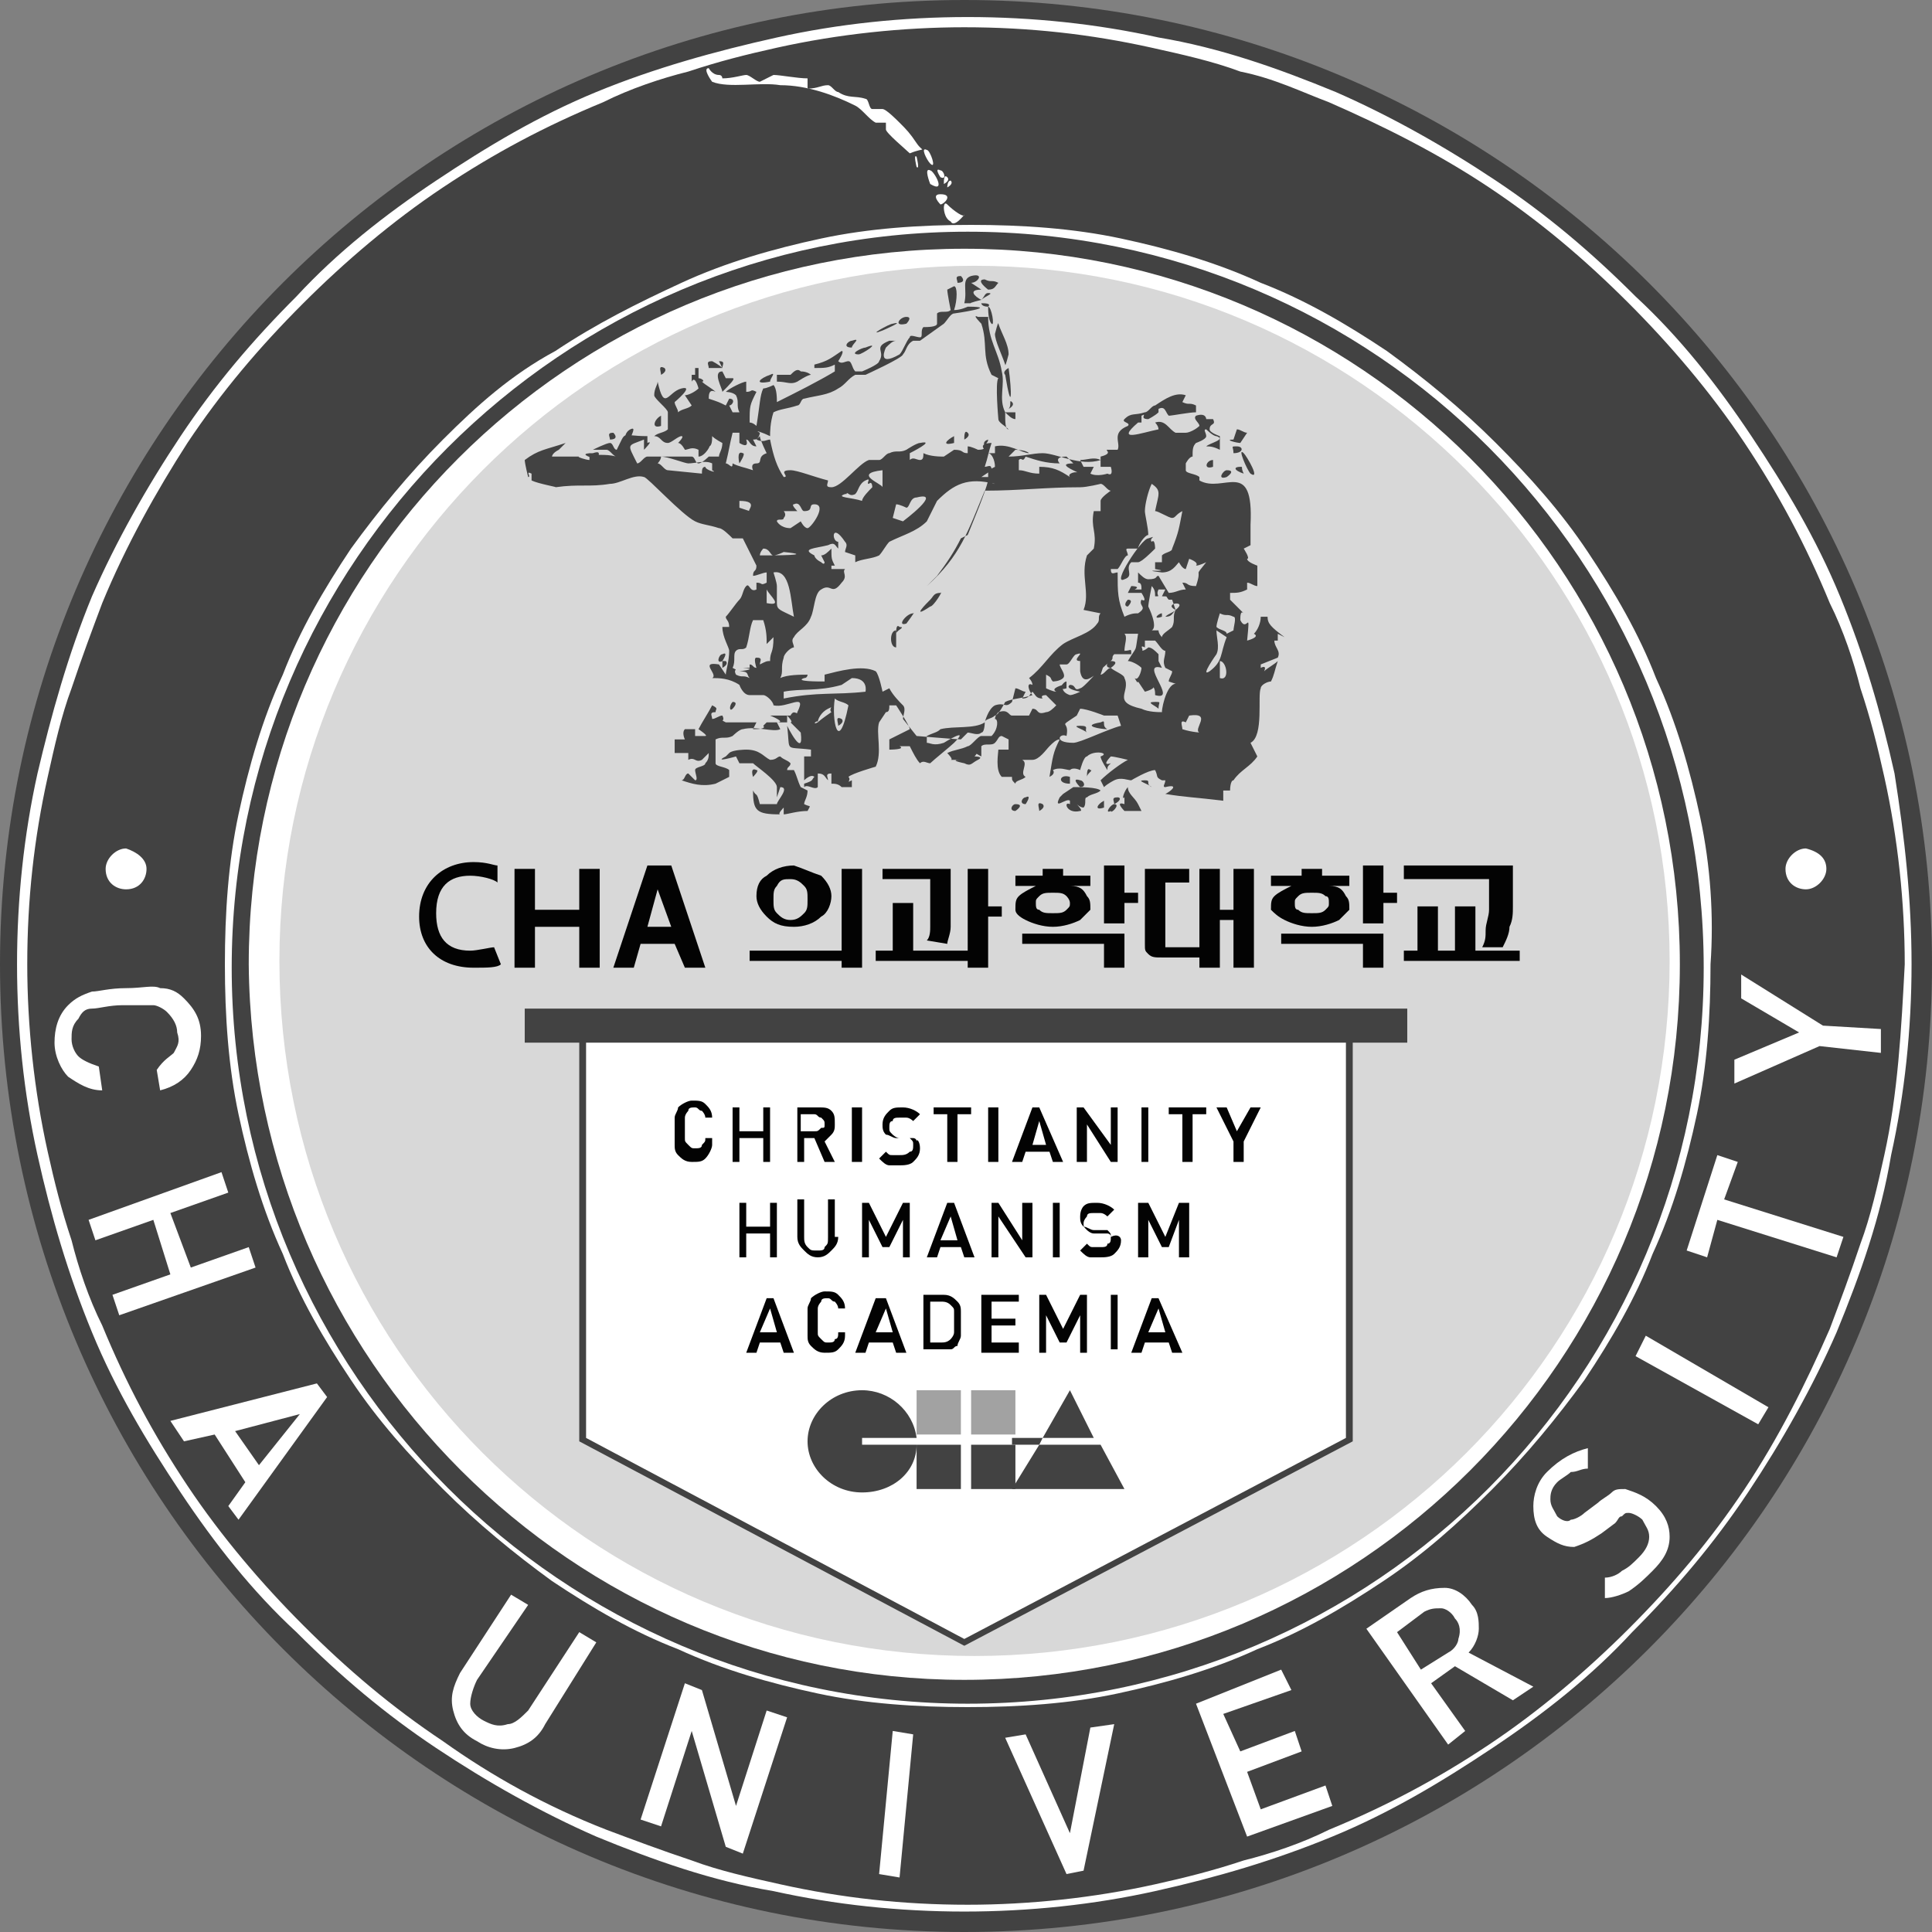 <?xml version="1.0" encoding="utf-8"?>
<!-- Generator: Adobe Illustrator 28.1.0, SVG Export Plug-In . SVG Version: 6.00 Build 0)  -->
<!DOCTYPE svg PUBLIC "-//W3C//DTD SVG 1.1//EN" "http://www.w3.org/Graphics/SVG/1.1/DTD/svg11.dtd">
<svg version="1.1" id="격리_모드" xmlns:x="http://ns.adobe.com/Extensibility/1.0/" xmlns:i="http://ns.adobe.com/AdobeIllustrator/10.0/" xmlns:graph="http://ns.adobe.com/Graphs/1.0/"
	 xmlns="http://www.w3.org/2000/svg" xmlns:xlink="http://www.w3.org/1999/xlink" x="0px" y="0px" width="56.7px" height="56.7px"
	 viewBox="0 0 56.7 56.7" style="enable-background:new 0 0 56.7 56.7;" xml:space="preserve">
<rect x="0" y="0" width="56.7" height="56.7" fill="#808080" stroke="none"/>
<style type="text/css">
	.st0{fill:#424242;}
	.st1{fill:#FFFFFF;}
	.st2{fill:#D8D8D8;}
	.st3{fill:#030303;}
	.st4{fill:#A2A2A2;}
</style>
<g>
	<g>
		<g>
			<path class="st0" d="M56.7,28.3C56.7,44,44,56.7,28.3,56.7C12.7,56.7,0,44,0,28.3C0,12.7,12.7,0,28.3,0C44,0,56.7,12.7,56.7,28.3
				z"/>
		</g>
		<g>
			<path class="st1" d="M28.3,49.3c11.6,0,21-9.4,21-21c0-11.6-9.4-21-21-21c-11.6,0-21,9.4-21,21C7.4,39.9,16.8,49.3,28.3,49.3z"/>
		</g>
		<g>
			<path class="st1" d="M55.6,22.7c-0.4-1.8-0.9-3.5-1.6-5.2c-0.7-1.7-1.6-3.2-2.6-4.7c-1-1.5-2.1-2.9-3.4-4.1
				c-1.3-1.3-2.6-2.4-4.1-3.4c-1.5-1-3.1-1.9-4.7-2.6c-1.7-0.7-3.4-1.3-5.2-1.6c-1.8-0.4-3.7-0.6-5.6-0.6c-1.9,0-3.8,0.2-5.6,0.6
				C21,1.5,19.2,2,17.5,2.7c-1.7,0.7-3.2,1.6-4.7,2.6c-1.5,1-2.9,2.1-4.1,3.4c-1.3,1.3-2.4,2.6-3.4,4.1c-1,1.5-1.9,3.1-2.6,4.7
				C2,19.2,1.5,21,1.1,22.7c-0.4,1.8-0.6,3.7-0.6,5.6c0,1.9,0.2,3.8,0.6,5.6c0.4,1.8,0.9,3.5,1.6,5.2c0.7,1.7,1.6,3.2,2.6,4.7
				c1,1.5,2.1,2.9,3.4,4.1c1.3,1.3,2.6,2.4,4.1,3.4c1.5,1,3.1,1.9,4.7,2.6c1.7,0.7,3.4,1.3,5.2,1.6c1.8,0.4,3.7,0.6,5.6,0.6
				c1.9,0,3.8-0.2,5.6-0.6c1.8-0.4,3.5-0.9,5.2-1.6c1.7-0.7,3.2-1.6,4.7-2.6c1.5-1,2.9-2.1,4.1-3.4c1.3-1.3,2.4-2.6,3.4-4.1
				c1-1.5,1.9-3.1,2.6-4.7c0.7-1.7,1.3-3.4,1.6-5.2c0.4-1.8,0.6-3.7,0.6-5.6S55.9,24.6,55.6,22.7z M55.3,33.9
				c-0.2,0.9-0.4,1.8-0.7,2.6c-0.3,0.9-0.6,1.7-0.9,2.5c-0.7,1.6-1.5,3.2-2.5,4.7c-1,1.5-2.1,2.8-3.4,4.1c-1.2,1.2-2.6,2.4-4.1,3.4
				c-1.5,1-3,1.8-4.7,2.5c-0.8,0.4-1.7,0.7-2.5,0.9c-0.9,0.3-1.7,0.5-2.6,0.7c-1.8,0.4-3.7,0.6-5.5,0.6c-1.9,0-3.7-0.2-5.5-0.6
				c-0.9-0.2-1.8-0.4-2.6-0.7c-0.9-0.3-1.7-0.6-2.5-0.9C16,53,14.4,52.1,13,51.1c-1.5-1-2.8-2.1-4.1-3.4c-1.2-1.2-2.4-2.6-3.4-4.1
				c-1-1.5-1.8-3-2.5-4.7c-0.4-0.8-0.7-1.7-0.9-2.5c-0.3-0.9-0.5-1.7-0.7-2.6c-0.4-1.8-0.6-3.7-0.6-5.5c0-1.9,0.2-3.7,0.6-5.5
				c0.2-0.9,0.4-1.8,0.7-2.6c0.3-0.9,0.6-1.7,0.9-2.5C3.7,16,4.6,14.4,5.5,13c1-1.5,2.1-2.8,3.4-4.1c1.2-1.2,2.6-2.4,4.1-3.4
				c1.5-1,3-1.8,4.7-2.5c0.8-0.4,1.7-0.7,2.5-0.9c0.9-0.3,1.7-0.5,2.6-0.7c1.8-0.4,3.7-0.6,5.5-0.6c1.9,0,3.7,0.2,5.5,0.6
				c0.9,0.2,1.8,0.4,2.6,0.7C37.4,2.3,38.2,2.7,39,3c1.6,0.7,3.2,1.5,4.7,2.5c1.5,1,2.8,2.1,4.1,3.4c1.2,1.2,2.4,2.6,3.4,4.1
				c1,1.5,1.8,3,2.5,4.7c0.4,0.8,0.7,1.7,0.9,2.5c0.3,0.9,0.5,1.7,0.7,2.6c0.4,1.8,0.6,3.7,0.6,5.5C55.8,30.2,55.7,32.1,55.3,33.9z"
				/>
		</g>
		<g>
			<path class="st1" d="M49.9,24c-0.3-1.4-0.7-2.8-1.3-4.1c-0.5-1.3-1.2-2.5-2-3.7c-0.8-1.2-1.7-2.2-2.7-3.2c-1-1-2.1-1.9-3.2-2.7
				c-1.2-0.8-2.4-1.5-3.7-2c-1.3-0.6-2.7-1-4.1-1.3c-1.4-0.3-2.9-0.4-4.4-0.4c-1.5,0-3,0.1-4.4,0.4c-1.4,0.3-2.8,0.7-4.1,1.3
				c-1.3,0.6-2.5,1.2-3.7,2C15,11,14,11.9,13,12.9c-1,1-1.9,2.1-2.7,3.2c-0.8,1.2-1.5,2.4-2,3.7c-0.6,1.3-1,2.7-1.3,4.1
				c-0.3,1.4-0.4,2.9-0.4,4.4c0,1.5,0.1,3,0.4,4.4c0.3,1.4,0.7,2.8,1.3,4.1c0.5,1.3,1.2,2.5,2,3.7c0.8,1.2,1.7,2.2,2.7,3.2
				c1,1,2.1,1.9,3.2,2.7c1.2,0.8,2.4,1.5,3.7,2c1.3,0.6,2.7,1,4.1,1.3c1.4,0.3,2.9,0.4,4.4,0.4c1.5,0,3-0.1,4.4-0.4
				c1.4-0.3,2.8-0.7,4.1-1.3c1.3-0.5,2.5-1.2,3.7-2c1.2-0.8,2.2-1.7,3.2-2.7c1-1,1.9-2.1,2.7-3.2c0.8-1.2,1.5-2.4,2-3.7
				c0.6-1.3,1-2.7,1.3-4.1c0.3-1.4,0.4-2.9,0.4-4.4C50.3,26.9,50.2,25.4,49.9,24z M28.4,50C16.5,50,6.8,40.3,6.8,28.4
				c0-11.9,9.7-21.6,21.6-21.6C40.4,6.8,50,16.5,50,28.4C50,40.3,40.4,50,28.4,50z"/>
		</g>
		<g>
			<path class="st2" d="M28.6,48.6c11.3,0,20.4-9.1,20.4-20.4C49,17,39.9,7.8,28.6,7.8C17.3,7.8,8.2,17,8.2,28.2
				C8.2,39.5,17.3,48.6,28.6,48.6z"/>
		</g>
	</g>
	<g>
		<g>
			<polygon class="st0" points="15.4,30.6 15.4,29.6 41.3,29.6 41.3,30.6 39.7,30.6 39.7,42.3 28.3,48.3 17,42.3 17,30.6 			"/>
		</g>
		<g>
			<polygon class="st1" points="17.2,30.6 17.2,42.2 28.3,48.1 39.5,42.2 39.5,30.6 			"/>
		</g>
	</g>
	<g>
		<g>
			<path class="st0" d="M32.7,23.6c-0.1,0-0.3,0.3-0.1,0.2C32.6,23.9,32.9,23.6,32.7,23.6"/>
		</g>
		<g>
			<path class="st0" d="M30.6,23.6c-0.2-0.1-0.1,0.1-0.1,0.2C30.5,23.8,30.7,23.7,30.6,23.6"/>
		</g>
		<g>
			<path class="st0" d="M29.8,23.6c-0.1,0-0.2,0.2,0,0.2C29.8,23.8,30.1,23.6,29.8,23.6"/>
		</g>
		<g>
			<path class="st0" d="M32.4,23.7v-0.2C32.2,23.6,32.1,23.8,32.4,23.7"/>
		</g>
		<g>
			<path class="st0" d="M32.8,23.4c-0.2,0-0.1,0.1-0.1,0.2C32.9,23.5,32.9,23.4,32.8,23.4"/>
		</g>
		<g>
			<path class="st0" d="M30.1,23.4c-0.1,0-0.2,0.2,0,0.2C30.1,23.6,30.3,23.3,30.1,23.4"/>
		</g>
		<g>
			<path class="st0" d="M33.4,23.6c-0.1-0.2-0.3-0.3-0.3-0.5c-0.1,0.1-0.2,0.4-0.1,0.3c0,0,0,0.2,0,0.2c-0.3-0.1,0,0.2,0,0.2
				c0.1,0,0.4,0,0.5,0C33.5,23.8,33.4,23.6,33.4,23.6"/>
		</g>
		<g>
			<path class="st0" d="M31.5,23.1l-0.3,0.2l-0.1,0.1c-0.2,0.4,0.2,0,0.3,0.1v0.1c-0.2-0.1-0.1,0.3,0.3,0.2c0.1,0-0.1-0.2-0.1-0.2
				c0,0,0.1,0.1,0.2,0.1c0.1-0.1,0-0.3,0.1-0.3c0.1-0.1,0.3-0.1,0.4-0.2C32.2,23.1,31.7,23.1,31.5,23.1"/>
		</g>
		<g>
			<path class="st0" d="M31.5,23.1L31.5,23.1C31.5,23.1,31.5,23.1,31.5,23.1"/>
		</g>
		<g>
			<path class="st0" d="M33.6,22.9c-0.3,0,0.1,0.1,0.2,0.2C33.6,23,33.8,22.9,33.6,22.9"/>
		</g>
		<g>
			<path class="st0" d="M31.7,23.1c0.2,0,0.1-0.2,0-0.2C31.4,22.8,31.7,23.1,31.7,23.1"/>
		</g>
		<g>
			<path class="st0" d="M32,22.6c-0.1-0.1-0.1,0.1-0.1,0.2C31.9,22.7,32.1,22.6,32,22.6"/>
		</g>
		<g>
			<path class="st0" d="M22.2,22.6c-0.2-0.1-0.1,0.2-0.1,0.2C22.1,22.8,22.3,22.6,22.2,22.6"/>
		</g>
		<g>
			<path class="st0" d="M23.6,23.6c0-0.1,0.1-0.2,0.1-0.4l-0.2-0.1c-0.1-0.2-0.1-0.3-0.2-0.5h-0.2c0-0.1,0.1-0.1,0.1-0.2
				c-0.1-0.1-0.2-0.1-0.3-0.2c-0.1,0-0.1,0.1-0.3,0.1c-0.2-0.1-0.3-0.3-0.7-0.3c0,0-0.4,0-0.5,0.1l-0.1,0.1c-0.4,0.2,0.3,0,0.3,0
				l0.1,0.2c0.1,0,0.3,0,0.4,0c0.1,0.1,0.7,0.5,0.7,0.7c0,0.1,0,0.2,0,0.3l0.1-0.3c0.3,0-0.1,0.4-0.1,0.5c-0.2,0-0.4,0-0.5,0
				c-0.1-0.4-0.1-0.2-0.2-0.4c0,0.6,0.1,0.7,0.8,0.7c-0.1,0,0.1-0.2,0.1-0.2v0.2c0.1,0,0.4-0.1,0.7-0.1
				C23.8,23.6,23.8,23.7,23.6,23.6"/>
		</g>
		<g>
			<path class="st0" d="M30.6,21.2c-0.3,0,0,0.1,0.1,0.2C30.7,21.2,30.8,21.2,30.6,21.2"/>
		</g>
		<g>
			<path class="st0" d="M21.5,20.8c0,0,0.2-0.2,0-0.2C21.4,20.7,21.4,20.9,21.5,20.8"/>
		</g>
		<g>
			<path class="st0" d="M21.2,19.2c-0.1,0-0.2,0.3,0,0.2c0,0,0,0.1,0,0.2c0,0,0.2-0.1,0.1-0.2c0,0-0.1,0-0.1,0
				C21.2,19.4,21.4,19.1,21.2,19.2"/>
		</g>
		<g>
			<path class="st0" d="M26.3,19c0-0.2,0-0.3,0-0.5C26.1,18.5,26.1,19,26.3,19"/>
		</g>
		<g>
			<path class="st0" d="M26.4,18.4c-0.1-0.1-0.1,0.1-0.1,0.2C26.3,18.5,26.6,18.4,26.4,18.4"/>
		</g>
		<g>
			<path class="st0" d="M26.6,18.3c0,0,0.3-0.4,0.2-0.3C26.6,18,26.3,18.4,26.6,18.3"/>
		</g>
		<g>
			<path class="st0" d="M27.3,17.6c-0.1,0.1-0.6,0.6,0,0.2c0.1,0,0.4-0.5,0.3-0.4C27.4,17.4,27.4,17.5,27.3,17.6"/>
		</g>
		<g>
			<path class="st0" d="M36,13.8c-0.1,0-0.3,0.3,0,0.2C36,14,36.3,13.8,36,13.8"/>
		</g>
		<g>
			<path class="st0" d="M36.4,13.7c-0.2,0-0.2,0.1,0.1,0.2C36.4,13.7,36.5,13.7,36.4,13.7"/>
		</g>
		<g>
			<path class="st0" d="M35.6,13.7v-0.2C35.4,13.5,35.3,13.8,35.6,13.7"/>
		</g>
		<g>
			<path class="st0" d="M36.7,13.9c0.3,0.2-0.1-0.5-0.2-0.6C36.3,13.1,36.6,13.8,36.7,13.9"/>
		</g>
		<g>
			<path class="st0" d="M17.4,13.3c-0.4,0-0.2,0.1,0.2,0.2C17.5,13.4,17.7,13.2,17.4,13.3"/>
		</g>
		<g>
			<path class="st0" d="M36.3,13.1c-0.2,0-0.1,0-0.1,0.2C36.5,13.3,36.5,13.1,36.3,13.1"/>
		</g>
		<g>
			<path class="st0" d="M28,13v-0.2C27.8,12.9,27.6,13.1,28,13"/>
		</g>
		<g>
			<path class="st0" d="M28.4,12.7c-0.1-0.1-0.1,0.1-0.1,0.2C28.3,12.9,28.5,12.8,28.4,12.7"/>
		</g>
		<g>
			<path class="st0" d="M17.9,12.9c0.2,0,0.2-0.1,0.1-0.2C17.8,12.7,17.9,12.8,17.9,12.9"/>
		</g>
		<g>
			<path class="st0" d="M36.4,13l0.2-0.3c-0.1,0-0.2-0.1-0.3-0.1c0,0-0.1,0.3-0.1,0.3C35.9,12.9,36.3,13,36.4,13"/>
		</g>
		<g>
			<path class="st0" d="M18.5,12.9c0-0.1,0.2-0.4,0-0.3C18.3,12.7,18.3,13,18.5,12.9"/>
		</g>
		<g>
			<path class="st0" d="M19.4,12.5c0,0,0-0.3,0-0.3C19.2,12.3,19.1,12.6,19.4,12.5"/>
		</g>
		<g>
			<path class="st0" d="M29.6,12c0,0,0.2-0.1,0.1-0.2C29.6,11.7,29.7,11.9,29.6,12"/>
		</g>
		<g>
			<path class="st0" d="M22.6,11c-0.3,0.1-0.5,0.3,0,0.2C22.6,11.1,22.8,10.9,22.6,11"/>
		</g>
		<g>
			<path class="st0" d="M21.5,11.1h-0.2l-0.1-0.2c-0.3,0,0,0.5,0,0.6C21.4,11.3,21.6,11.1,21.5,11.1"/>
		</g>
		<g>
			<path class="st0" d="M29.5,11c0.2,1.2,0.2,0.5,0.1-0.2C29.6,10.8,29.4,10.9,29.5,11"/>
		</g>
		<g>
			<path class="st0" d="M23.2,11c-0.1,0-0.3,0-0.4,0v0.2c0.3,0,0.4,0.1,0.6,0c0,0,0.3-0.2,0.4-0.2c0,0-0.1-0.1-0.3-0.1
				C23.4,10.8,23.3,10.9,23.2,11"/>
		</g>
		<g>
			<path class="st0" d="M19.4,11c0,0,0.2-0.1,0.1-0.2C19.3,10.7,19.4,10.9,19.4,11"/>
		</g>
		<g>
			<path class="st0" d="M21.2,10.8c0-0.1,0.1-0.2-0.1-0.2L21.2,10.8c-0.1-0.1-0.3-0.2-0.3-0.2c-0.2,0-0.1,0.1-0.1,0.2
				C20.9,10.8,21.1,10.8,21.2,10.8"/>
		</g>
		<g>
			<path class="st0" d="M25.2,10.4c0.1,0,0.7-0.4,0.2-0.2C25.3,10.2,24.9,10.4,25.2,10.4"/>
		</g>
		<g>
			<path class="st0" d="M25,10c-0.1,0-0.3,0.2,0,0.2C25,10.1,25.3,9.9,25,10"/>
		</g>
		<g>
			<path class="st0" d="M29.2,9.8c0,0.2,0.2,0.6,0.3,0.9c0,0.1,0.1-0.3,0.1-0.3c0-0.3-0.2-0.6-0.3-0.9C29.3,9.4,29.2,9.8,29.2,9.8"
				/>
		</g>
		<g>
			<path class="st0" d="M26.2,9.5c-0.1,0-0.8,0.4-0.3,0.2C25.9,9.7,26.6,9.4,26.2,9.5"/>
		</g>
		<g>
			<path class="st0" d="M26.6,9.3c-0.2,0-0.4,0.3,0,0.2C26.6,9.5,26.8,9.3,26.6,9.3"/>
		</g>
		<g>
			<path class="st0" d="M29.5,12.1c-0.2-0.4,0-0.8-0.1-1.2c-0.1-0.6-0.4-0.9-0.4-1.6c-0.1,0-0.2,0-0.3,0c-0.2-0.1,0.1,0.2,0.1,0.2
				c0.2,0.6,0,0.9,0.3,1.5c0,0,0.2,0.1,0.2,0.1c-0.1,0.1,0,1.2,0,1.2c0,0.1,0.2,0.2,0.3,0.3C29.5,12.6,29.5,12.4,29.5,12.1
				c0.1,0.1,0.2,0.2,0.3,0.2c0,0,0-0.2,0-0.2"/>
		</g>
		<g>
			<path class="st0" d="M29,9c0,0.1,0,0.4,0.1,0.5C29.2,9.6,29.1,9,29,9c0.1-0.1-0.1-0.1-0.2-0.1C28.8,8.9,28.8,9,29,9"/>
		</g>
		<g>
			<path class="st0" d="M29,8.6c-0.1,0-0.1,0.1-0.2,0.2C28.9,8.7,29.2,8.6,29,8.6"/>
		</g>
		<g>
			<path class="st0" d="M36.2,18.5c0,0-0.2,0.1-0.2,0.1c0-0.1-0.2-0.1-0.3-0.2c0-0.1,0.1-0.4,0.1-0.4c0.2,0.1,0.2,0,0.4,0.1
				C36.3,18.1,36.2,18.4,36.2,18.5 M35.8,19.9c0-0.1,0-0.3,0-0.5C36,19.4,36.1,20,35.8,19.9 M35.5,19.7c-0.3,0.2,0.2-0.5,0.2-0.5
				c0.1-0.2,0-0.5,0-0.7l0.3,0.2C35.8,19.2,35.9,19.4,35.5,19.7 M35.2,21.5c0.1,0-0.2,0-0.5-0.1c0-0.1-0.1-0.3,0.1-0.2l0.1-0.2
				C35.6,20.9,35,21.4,35.2,21.5 M34.5,17.9c-0.1,0.1-0.2,0.1-0.3,0.2C34.4,18.1,34.4,18,34.5,17.9c-0.1,0.2,0,0.3-0.1,0.5
				c-0.1,0.1-0.3,0.2-0.3,0.3c0,0-0.1-0.1-0.1-0.2h-0.2c0.2-0.1-0.1-0.7-0.1-0.7c0-0.1,0.1-0.6,0.1-0.6c0.1,0.1,0.1,0.2,0.1,0.3
				c0.2,0,0,0,0.1-0.2h0.2c0,0-0.1,0.2-0.1,0.2c0.2,0,0.1,0,0.2,0.1h0.1L34.5,17.9C34.1,17.7,34.9,17.6,34.5,17.9 M34.1,20.9
				c-0.1,0-0.4,0-0.6-0.1c-0.9-0.2-0.3-0.5-0.5-0.9c0-0.1-0.3-0.2-0.4-0.3c-0.1,0-0.2,0.2-0.3,0.2l0.1-0.3c-0.1,0.1-0.6,0.7-0.7,0.7
				c-0.2,0.1-0.1-0.1-0.3-0.1c0,0-0.2,0.1,0.3,0.2c0,0-0.2,0.1-0.3,0.1c-0.3-0.1-0.2-0.3-0.2-0.3s-0.4,0.1-0.2,0.2
				c-0.1,0-0.3-0.1-0.3-0.1c0,0,0-0.4,0-0.4c0.2,0.1,0.1,0.1,0.2,0.2c0,0,0.2,0,0.3-0.1c0.1-0.1-0.1-0.3-0.1-0.4h0.2
				c0.1,0,0.2-0.3,0.3-0.3c0.3-0.1-0.2,0.2,0.1,0.2c0,0,0,0.3,0,0.3c0.1,0.6,0.6-0.1,0.9-0.3c0.1-0.1,0-0.1,0.1-0.2
				c0.1,0,0.4,0,0.5,0c0-0.2,0-0.1-0.2-0.1c0-0.2,0.1-0.4,0-0.5c0.2,0,0.3,0,0.4,0c-0.1,0.6,0,0.3-0.3,0.8c0.1,0,0.3,0.1,0.4,0.2
				c0,0.1-0.1,0.4-0.2,0.3c0,0,0.1,0.2,0.1,0.1l0.2,0.3c0,0,0.4-0.1,0.2-0.2c0.1,0.1,0.1,0.2,0.1,0.3c0.7,0.2-0.5-1,0.2-0.8
				l-0.1-0.2c0,0.2,0,0,0-0.2c-0.1-0.1-0.2-0.2-0.3-0.2c0,0-0.1,0.1-0.2,0.1c0.1,0-0.1-0.2,0.1-0.1v-0.2c0,0,0.2,0,0.3,0
				c0.1,0.1,0.2,0.3,0.3,0.3c0,0.2-0.1,0.3,0,0.5l0.2,0.1c0,0.1-0.1,0.2-0.1,0.3l0.3,0.1C34.3,19.9,34.1,20.7,34.1,20.9 M32.9,21.3
				c-0.4,0.1-1.2,0.5-1.4,0.5c-0.6,0-0.4-0.3-0.2-0.2c0.1-0.5-0.3-0.2,0.3-0.6l0.1-0.2c0.2,0,0.7,0.2,0.7,0.2c0.1,0,0.3,0,0.4,0
				C32.8,21,32.9,21.3,32.9,21.3 M32.6,16.7h0.2c0.1-0.1,0.2-0.4,0.3-0.4c0-0.1-0.1-0.2,0-0.2h0.3c0-0.1,0.2-0.4,0.3-0.4
				c0-0.2-0.1-0.6-0.1-0.7c0-0.2,0.1-0.6,0.2-0.8c0.3,0.2,0.2,0.3,0.1,0.8c0.1,0,0.4,0.2,0.5,0.2c0.1,0,0.1-0.1,0.3-0.2
				c-0.1,0.5-0.1,0.6-0.3,1.1c0,0.1-0.2,0.1-0.3,0.2v0.2h-0.2v0.1v0.1c0.6,0.1-0.6,0,0.2,0.1c0.3,0,0.4-0.2,0.5-0.3
				c0,0,0.1,0.2,0.2,0.2l0.1-0.3c0,0,0.3,0.1,0.2,0.2c0.1,0,0.3-0.1,0.3-0.1c-0.4,0.5-0.1,0.1-0.3,0.7c-0.3,0-0.2-0.1-0.4-0.1
				l0.1,0.2c-0.2,0-0.3,0.1-0.5,0.1L34,16.9c-0.1,0,0,0.1-0.3,0.1c-0.1,0-0.2-0.1-0.3-0.2v0.3c0.1,0,0.1,0.1,0.1,0.2h-0.2
				c0.2-0.1-0.1-0.1-0.1-0.1l-0.1,0.2c0.1,0,0.3,0,0.4,0c0,0,0.2,0.3,0,0.2c-0.1,0.2,0.2,0.2-0.1,0.4c-0.1,0-0.2,0-0.4,0.1
				c-0.2-0.5-0.2-0.7-0.2-1.3C32.7,16.8,32.6,16.9,32.6,16.7 M25.4,20.3c-0.9,0.1-1.4,0-2.4,0.2v-0.2c0.5-0.1,1,0,1.7-0.2l0.3-0.2
				C25.5,19.9,25.4,20.3,25.4,20.3 M24.5,20.5c0.1,0.1,0.3,0.1,0.4,0.2C24.6,22.2,24.4,21.1,24.5,20.5 M24,21.2
				C23.8,21.3,24,21.1,24,21.2c0-0.1,0.1-0.3,0.3-0.4c0.2-0.1,0,0,0.1,0.1C24.4,20.9,24.1,21.1,24,21.2 M22.8,17.2
				c0-0.1-0.1-0.4-0.1-0.4c0.5-0.1,0.5,0.8,0.6,1.3c-0.4-0.2-0.5-0.2-0.5-0.4C22.8,17.5,22.8,17.2,22.8,17.2 M22.5,17.7
				c0-0.1,0-0.3,0-0.4C22.6,17.5,23,17.8,22.5,17.7 M22.6,19.4c-0.1,0-0.1,0-0.3,0.1c0-0.1,0.1-0.2-0.1-0.2c-0.1,0,0,0.3,0,0.3
				c-0.1,0-0.1-0.1-0.2-0.1v0.1c-0.6,0,0.5,0-0.3,0.1c0.3,0,0.2,0.1,0.3,0.2c-0.2-0.1-0.2,0-0.4-0.1c-0.1-0.2,0.1-0.1-0.1-0.2
				c0.1-0.2,0-0.4,0.1-0.5c0.1-0.1,0.2,0,0.3-0.1c0.1-0.3,0.1-0.6,0.2-0.8h0.3c0.1,0.3,0.1,0.5,0.1,0.7c0,0,0.2-0.2,0.2-0.2
				C22.7,19.2,22.6,19.1,22.6,19.4 M22.3,16.3c0-0.1,0.1-0.2,0.1-0.2c0.2,0,0.2,0.2,0.3,0.2c0.1,0,0.3-0.1,0.3-0.1
				C24,16.3,22.7,16.3,22.3,16.3 M22.2,13.6c-0.2,0-0.1,0.2-0.1,0.2c-0.3-0.1-0.4-0.1-0.6-0.2c0,0.2-0.1,0-0.2,0
				c0.1-0.4,0.1-0.5,0.2-0.9h0.2c0,0,0,0.3,0,0.3c0,0,0.3,0.2,0.2-0.1c0.1,0,0.1,0.2,0.3,0.2c0,0-0.1-0.2-0.1-0.2
				c0.1,0,0.1,0,0.2-0.1c0,0.1,0.2,0.5,0.2,0.5C22.2,13.4,22.4,13.6,22.2,13.6C22.3,13.8,22.2,13.6,22.2,13.6 M22,15l-0.3-0.1v-0.2
				C22.3,14.7,21.9,15,22,15 M23,15.2c0.1-0.1,0-0.2,0-0.2c0,0,0.3,0,0.4,0c0,0-0.2-0.2-0.1-0.2c0.2-0.1,0.2,0.2,0.3,0.2
				c0.3,0,0.1-0.2,0.3-0.2c0.4,0-0.1,0.7-0.2,0.7c-0.1,0-0.2-0.2-0.2-0.2c0,0-0.3,0.2-0.3,0.2c-0.3,0-0.4-0.2-0.4-0.2
				C22.8,15.2,23,15.3,23,15.2 M20.9,13.8c0.2,0.1-0.2,0-0.2-0.1c-0.1,0-0.1,0.1-0.1,0.2l-1-0.1c-0.1,0-0.2-0.2-0.3-0.2
				c0,0,0.1-0.1,0.1-0.2c0.2,0,0.7,0.2,0.8,0.2c0.2,0,0.5-0.1,0.7,0V13.8L20.9,13.8z M24.8,14.5C25,14.5,24.6,14.4,24.8,14.5
				c0.1-0.1,0.1,0.1,0.3,0c0.1-0.1,0.1-0.3,0.3-0.4c0.2-0.1,0,0.1,0.1,0.1c0.1-0.1,0.1,0.1,0.1,0.1c-0.1,0.1-0.3,0.3-0.3,0.4
				C25,14.6,24.5,14.6,24.8,14.5 M25.9,13.8c0,0,0,0.3,0,0.5C25.9,14.2,25,13.9,25.9,13.8 M26.3,14.8c0.1,0,0.3,0.1,0.3,0.1
				c0.1,0,0.1-0.3,0.3-0.3c0.8-0.2-0.4,0.7-0.4,0.7c0,0-0.3-0.1-0.3-0.1L26.3,14.8z M32.5,13.9c0,0-0.3,0.1-0.5,0
				c0,0,0.1-0.2,0.1-0.2c0,0-0.2,0-0.3,0l-0.1-0.2c0.2,0,0.4-0.1,0.6,0v0.2c0.1,0,0.2,0,0.3,0C32.6,13.7,32.7,14,32.5,13.9 M31.4,14
				c-0.3-0.2-0.5-0.3-0.9-0.3v0.2c-0.3,0-0.4-0.1-0.6-0.1c0-0.1,0-0.3,0-0.3c0.1-0.1,0.1,0.1,0.2-0.1c0.3,0.1,0.6,0.2,1,0.2
				c0,0-0.2-0.2,0.2-0.2l0.2,0.2c-0.5,0,0,0.2,0.2,0.3C31.6,13.8,31.3,13.9,31.4,14 M31.5,13.5L31.5,13.5L31.5,13.5L31.5,13.5
				L31.5,13.5z M37.2,18.1h-0.2c0,0.2-0.1,0.4-0.2,0.5c0.2,0.1-0.2,0.2-0.2,0.2c0.1-1,0-0.2-0.2-0.6c0-0.1,0-0.3,0.1-0.2
				c0,0-0.3-0.3-0.4-0.4v-0.2c0.2,0,0.3,0,0.5-0.1v-0.2c0.1,0,0.2,0.1,0.3,0.1c0-0.2,0-0.4,0-0.6c0,0-0.3-0.1-0.3-0.2
				c0.1,0-0.1-0.3-0.1-0.3c0,0,0.2-0.1,0.2-0.1c0-0.2,0-0.8,0-0.6c0.1-2-0.8-0.9-1.5-1.3V14c-0.1-0.1-0.4-0.1-0.4-0.2v-0.2
				c0,0,0.1-0.2,0.2-0.2c0-0.2,0-0.3,0.1-0.4c0,0,0.3-0.1,0.3-0.2c0-0.1-0.1-0.2,0-0.2c0,0,0.2,0.2,0.3,0.2c0.3,0.1-0.2,0.2-0.3,0.3
				c0.1,0,0.2,0,0.4,0.1c0-0.1,0-0.3,0-0.4c0,0-0.3-0.1-0.3-0.2c0-0.2,0.2-0.1,0.1-0.3c-0.2,0-0.3,0-0.2,0c0,0,0-0.2-0.3-0.1
				c-0.1,0.1,0.1,0.2,0.1,0.3c-0.1,0.1-0.3,0.2-0.4,0.2c-0.1,0-0.2,0-0.3,0c-0.2-0.1-0.3-0.4-0.6-0.3c0,0,0.1,0.1,0.1,0.2
				c-0.5,0.1-1.3,0.4-0.6-0.2c0,0,0.1,0,0.1,0v-0.2c0.2-0.1-0.1,0.1,0.2,0.1c0,0,0.2-0.1,0.3-0.2V12c0.2-0.1,0.2,0.1,0.3,0.2
				c0.1,0,0.6-0.1,0.8-0.1v-0.2c-0.2-0.1-0.2,0-0.4-0.1c0,0,0.1-0.2,0.1-0.2c-0.3-0.1-0.6,0.1-0.9,0.3c-0.1,0-0.2,0.2-0.3,0.2
				c-0.3,0.1-0.4,0-0.6,0.2c-0.1,0.1,0.2,0.1,0.1,0.2c-0.5,0.2-0.2,0.5-0.3,0.7c0,0-0.2,0-0.3,0c-0.1,0,0.2,0.1-0.2,0.2v0.1
				c-0.6,0.2-1.3-0.2-1.7-0.2c-0.3,0-0.6,0.1-1,0.1l0.2-0.2c0,0,0.3,0,0.4,0.1c-0.2,0-0.6-0.3-1-0.2v0.2h-0.2c0.1,0,0.2,0.2,0.2,0.4
				l-0.2,0.1c0,0.1,0,0.2,0,0.3c-0.1,0.4-0.4,1.1-0.6,1.6l-0.2,0.1c-0.2,0.4-0.4,0.7-0.7,1.1c-0.1,0.1-0.2,0.2-0.3,0.3
				c1-0.9,1.2-1.6,1.7-2.8c1,0,1.8-0.1,2.8-0.1c0.2,0,0.6-0.1,0.6-0.1c0.1,0,0.2,0.2,0.3,0.2c0,0-0.3,0.2-0.3,0.3c0,0.1,0,0.2,0,0.3
				h-0.2c-0.1,0.5,0.1,0.6,0,1.1l-0.2,0.2c-0.2,0.6,0.1,1.1-0.1,1.6L32.3,18c-0.1,0.1,0,0.2-0.1,0.3c-0.2,0.3-0.7,0.4-1,0.6
				c-0.4,0.3-0.6,0.7-1,1c0,0,0.1,0.1,0.1,0.2c-0.2-0.1-0.1,0.2,0,0.3c-0.3,0.1-0.6,0.1-0.8,0.2c0,0-0.2,0.4-0.3,0.4
				c-0.1,0.1-0.3,0.1-0.3,0.2c0,0,0,0.3-0.1,0.3c-0.1,0.1-0.3,0-0.4,0l-0.2,0.2c-0.1,0-1.3-0.1-1.3-0.1l-0.4-0.5
				c0-0.1,0.1-0.3,0-0.4c-0.1-0.1-0.3-0.3-0.4-0.5c0,0-0.2,0.1-0.2,0.1c0,0-0.1-0.5-0.2-0.6c-0.4-0.2-1.1,0-1.5,0.1V20
				c-0.2,0-0.9,0-0.6-0.1c0.1,0,0.1-0.1,0.1-0.1c-0.2,0-0.6,0-0.8,0.1c0.1-0.2,0-0.3,0.1-0.6c0-0.1,0.2-0.3,0.3-0.3
				c0-0.1-0.1-0.2,0-0.3c0.1-0.2,0.4-0.3,0.5-0.6c0.1-0.2,0.1-0.7,0.3-0.8c0.3-0.2,0.3,0.2,0.6-0.2c0.2-0.2,0-0.3,0.1-0.4
				c-0.2,0-0.3,0-0.4,0v-0.1h0.1c-0.1-0.2-0.1-0.2-0.1-0.5c-0.1,0.1-0.2,0.2-0.3,0.2l0.1,0.2c0,0,0,0.1-0.1,0
				c-0.2-0.1-0.2-0.2-0.2-0.2c-0.4-0.2,0-0.2,0.4-0.3c0.2-0.1,0.2,0,0.3,0.1v-0.2c-0.2,0-0.2-0.6,0.2,0c0.1,0.1,0,0.2,0,0.3l0.3,0.1
				c0,0,0,0.2,0,0.2c0.2-0.1,0.5-0.1,0.7-0.2c0.1-0.1,0.2-0.3,0.3-0.4c0.4-0.2,0.8-0.3,1.1-0.6c0.1-0.2,0.2-0.4,0.3-0.6
				c0.5-0.5,0.9-0.7,1.7-0.5C29,14.2,29.1,14,29.1,14c-0.1,0-0.2,0-0.3,0l0.3-0.2c0-0.2-0.1-0.1-0.2-0.1c0.1-0.3,0.1-0.4,0.2-0.7
				c0,0-0.4,0-0.2,0.2C28.9,13,29,13,29,12.9c-0.3,0.1,0.1,0.3-0.3,0.3c0,0-0.2-0.1-0.3-0.1v0.2c-0.2,0-0.1-0.1-0.4-0.1l-0.3,0.2
				c-0.1,0-0.4,0-0.6-0.1c0,0.1,0,0.2-0.1,0.2c-0.1,0-0.2-0.1-0.3,0v-0.2c0,0,0.8-0.4,0.3-0.3c-0.1,0-0.4,0.2-0.4,0.2
				c-0.2,0.1-0.3,0-0.5,0.1c-0.1,0-0.2,0.2-0.3,0.2c-0.1,0-0.2,0-0.3,0c-0.3,0.1-0.8,0.8-1.1,0.8c-0.2,0-0.1-0.1-0.1-0.2
				c-0.4-0.1-0.9-0.3-1.1-0.3c-0.4,0,0,0.2-0.2,0.2c-0.2-0.3-0.3-0.6-0.4-1.1c-0.1,0-0.2,0.1-0.4,0c0,0,0.1-0.1,0.1-0.2
				c-0.2-0.1,0.1,0,0.3,0.1c0-0.1,0-0.4,0.1-0.7c0.2-0.1,0.4-0.1,0.7-0.2c0.1,0,0.1-0.2,0.2-0.2c0.4-0.1,0.7-0.1,1-0.3
				c0.2-0.1,0.3-0.3,0.5-0.4c0.1,0,0.2,0,0.3,0c0,0,1.1-0.5,1.1-0.6c0.1-0.1,0.1-0.3,0.3-0.4h0.2c0,0,0.7-0.5,0.7-0.5
				c0.1-0.1,0.2-0.3,0.3-0.3c0,0,1.4-0.2,0.4-0.2c0,0-0.2,0.1-0.4,0.1c0.1-0.3,0.1-0.7,0-0.7l-0.2,0.1c0,0.1,0.1,0.6,0.1,0.6
				c-0.1,0.1-0.3,0-0.4,0.1c0,0,0,0.2,0,0.3c0,0.1-0.3,0.1-0.4,0.1c-0.1,0.1,0,0.3-0.1,0.3c-0.1,0-0.3-0.1-0.3,0
				c-0.1,0.1-0.2,0.4-0.3,0.5c-0.7,0.4-0.4-0.2-0.4-0.2c0.1-0.1,0.2-0.2,0.3-0.2h-0.2c-0.5,0.2-0.1,0.3-0.3,0.6
				c0,0.1-0.5,0.3-0.5,0.3h-0.2c-0.1-0.1-0.1-0.3-0.2-0.3c-0.1,0-0.2,0.1-0.3,0c0,0,0.2-0.3,0.1-0.3c-0.3,0.2-0.4,0.3-0.8,0.4v0.1
				c0.3,0,0.4,0,0.6-0.1v0.2c-0.5,0.3-1.1,0.6-1.7,0.9c0-0.1,0-0.4-0.1-0.5c0,0-0.2,0.1-0.3,0.1c-0.1,0.2-0.1,0.5-0.2,1.1
				c0,0-0.1-0.1-0.2-0.1c0-0.5,0-0.5,0.2-0.9c-0.2-0.1-0.1,0-0.3,0v-0.3c-0.1,0-0.5,0.2-0.6,0.3c0,0,0.2,0,0.3,0.1
				c0.1,0.2,0,0.3,0.1,0.5h-0.2l-0.1-0.2c0.1,0,0.2-0.2,0-0.2l-0.1,0.2c-0.2-0.1-0.2-0.1-0.5-0.2c0-0.1,0-0.3,0.2-0.2
				c-0.1-0.1-0.3-0.2-0.4-0.3c0.1,0,0-0.1-0.1-0.1l0-0.1l0-0.1l0-0.1h-0.1l0,0.2c-0.1,0-0.1,0,0,0h-0.1v0.2c0.1-0.2,0.2,0.2,0.2,0.2
				c-0.1,0.1-0.3,0.2-0.4,0.2l0.2,0.3c-0.1,0.1-0.3,0.1-0.4,0.2c0-0.1-0.1-0.2-0.1-0.3c0,0,0.6-0.5,0.2-0.4
				c-0.4,0.1-0.5,0.7-0.7-0.2c0,0.1-0.1,0.2-0.1,0.4c0,0.1,0.4,0.4,0.4,0.5c0,0.1,0,0.3,0,0.5c-0.1,0.1-0.3,0.1-0.4,0.2
				c0.2,0,0.2,0.2,0.4,0.2c0.1,0,0.3-0.2,0.4-0.2c0.1,0-0.1,0.2-0.1,0.2c0.1,0,0.2,0.2,0.2,0.2c0.1,0,0.2-0.1,0.4,0v0.2
				c0.2,0,0.4-0.4,0.3-0.3c0.1,0,0.1-0.2,0.1-0.3c0.1,0.1,0.3,0.2,0.3,0.2c0,0.2-0.1,0.3-0.1,0.4c-0.1,0-0.2,0-0.3,0
				c0,0-0.2,0.2-0.3,0.2c-0.1,0-0.1-0.2-0.2-0.2c0,0-1.2,0-1.3,0c-0.1,0-0.2,0.2-0.3,0.2c-0.3-0.6-0.3-0.5,0.2-0.7v0.3
				c0,0,0.3-0.3,0.1-0.2c0-0.1,0-0.2,0-0.2c-0.8,0-0.6-0.2-0.9,0.4c-0.1,0-0.1-0.2-0.2-0.2c-0.1,0-0.5,0.2-0.5,0.2
				c0.1,0,0.3,0,0.4,0c0.1,0,0.2,0.2,0.3,0.2c-0.4-0.1-0.6,0-0.8-0.1v0.2c-0.1,0-0.4-0.1-0.3-0.1c-0.2,0-0.5,0-0.8,0
				c0,0,0-0.1,0.2-0.2L16.6,13c-0.6,0.2-0.8,0.2-1.2,0.5c0,0.1,0.1,0.5,0.1,0.5c0.1,0-0.1-0.2,0.1-0.1v0.2c0.2,0.1,0.8,0.2,0.7,0.2
				c0.7-0.1,1,0,1.6-0.1c0.3,0,0.7-0.3,1-0.2c0.1,0,1.1,1.1,1.5,1.3c0.2,0.1,0.4,0.1,0.7,0.2c0.1,0,0.3,0.2,0.4,0.3c0,0,0.2,0,0.3,0
				l0.4,0.8c0,0.2-0.1,0.1-0.1,0.3c0.1,0,0.3-0.1,0.4-0.1v0.3c-0.2,0.1-0.1,0-0.3,0v0.2c-0.2,0.1-0.2-0.2-0.3-0.1
				c-0.1,0.1-0.1,0.3-0.2,0.4c-0.1,0.1-0.3,0.4-0.4,0.5c0,0.1,0.1,0.1,0.1,0.3h-0.2c0,0.3,0.2,0.6,0.2,0.7c0,0.3-0.1,0.6-0.1,0.7
				l-0.2-0.3c-0.6-0.1,0,0.3-0.2,0.4c0.2,0,0.5,0,0.8,0.2c0,0,0.1,0.3,0.3,0.3c0.1,0,0.3,0,0.4,0c0.1,0,0.3,0.2,0.3,0.3
				c0.4,0.1,1-0.4,0.7,0.2c0,0.1-0.1-0.1-0.2,0.1c-0.2,0-0.4,0-0.6,0c0,0,0.5,0.2,0.2,0.2c0.1,0-0.3,0-0.3,0l-0.1,0.1
				c0.1,0.1-0.2,0.1-0.3,0.1c0,0,0.1-0.2,0.1-0.2c0,0-0.2,0-0.3,0c0.1,0-0.8,0-0.6,0c-0.2-0.1,0,0-0.1-0.2c-0.1,0-0.2,0.1-0.3,0.1
				c0-0.1-0.1-0.2,0.1-0.2c0-0.1,0.1-0.1-0.1-0.2c-0.1,0.2-0.3,0.5-0.4,0.7c0,0,0.3,0.2,0.2,0.2c-0.2,0-0.1,0-0.3,0v-0.2
				c-0.1,0-0.2,0-0.3,0c-0.1,0.1,0,0.3,0,0.3c0,0-0.2,0-0.3,0c0,0.1,0,0.3,0,0.4h0.4v0.2c0.2-0.1,0.2,0.1,0.4,0c0,0,0.1-0.1,0.2-0.2
				c0,0.1,0,0.2-0.1,0.3c0,0.1-0.3,0.1-0.3,0.2c0,0.1,0.1,0.3,0,0.3c0,0-0.2-0.2-0.2-0.2c-0.1,0-0.1,0.2-0.2,0.2
				c0.3,0.1,0.6,0.2,1,0.1l0.4-0.2v-0.2c-0.1-0.1-0.4-0.1-0.4-0.2c0,0,0-0.7,0-0.7c0.2-0.1,0.3,0,0.5-0.1c0,0,0.2-0.2,0.3-0.2
				c0.4-0.1,0.9,0.1,1.1,0c0,0-0.1-0.2-0.1-0.2c0.1,0,0.3,0,0.3,0v-0.2c0,0,0.2,0.2,0.1,0.2c0,0,0.3,0.3,0.3,0.3
				c0.1,0.8-0.4-0.2-0.4-0.2c0.1,0.8-0.1,0.6,0.7,0.7c0,0,0,0.2,0,0.2h-0.2c0,0.1,0,0.5,0,0.4c0,0,0,0.3,0,0.3c0,0,0.2-0.2,0.3-0.1
				c-0.1,0.1,0,0.1-0.3,0.2v0.1c0.1-0.1,0.3,0.1,0.4,0c0,0,0-0.4,0-0.4c0.2,0,0.2,0.1,0.3,0.2c0-0.1-0.1-0.2,0.1-0.2v0.3
				c0.1,0,0.2,0,0.3,0.1H25v-0.2c-0.2,0.1,0,0-0.1-0.1c0.1-0.1,0.8-0.3,0.8-0.3c0.2-0.4,0-1,0.1-1.3c0,0,0.2-0.3,0.2-0.3
				c0.1,0,0.1-0.1,0.1-0.2h0.2c0,0,0.4,0.6,0.4,0.7c0,0-0.6,0.3-0.6,0.3c0,0.1,0,0.3,0,0.3c0,0,0.5,0,0.3-0.1c0.1,0,0.2,0,0.3,0
				c0.1,0.2,0.2,0.4,0.3,0.5c0.1-0.1,0.2,0,0.3,0c0.1-0.1,0.6-0.5,0.7-0.6c0.5-0.5-0.3,0-0.3,0c-0.3,0.1-0.4,0-0.5,0v-0.2
				c0.2-0.1,0.3-0.1,0.4-0.2c0.4-0.1,1,0,1.3-0.2c0,0,0.1-0.4,0.3-0.5c0.3-0.1,0.3,0.1,0.5-0.1l0.1-0.4c0.1,0,0.2,0.1,0.3,0.1
				l-0.1,0.2c0.2,0,0.2-0.1,0.3-0.2c0.1,0.1,0.1,0.2,0.3,0.2c0,0-0.1-0.1,0.1-0.1l0.3,0.3c-0.1,0.1-0.2,0.2-0.3,0.2
				c-0.3,0.1-0.2-0.1-0.4-0.1l-0.1,0.2c-0.2,0-0.3,0-0.5,0c-0.1,0-0.1-0.2-0.4-0.1c0,0-0.1,0.1-0.1,0.2c0.1,0,0.1,0.3-0.1,0.5
				c-0.1,0-0.2,0-0.3,0c-0.1,0-0.3,0.3-0.4,0.3c-0.2,0.1-0.4,0.1-0.6,0.2c0,0,0.2,0.2,0.1,0.2c0.1,0,0.3,0,0.3,0
				c-0.4,0,0.1,0.1,0.1,0.1c0.2,0.1,0.2,0,0.4-0.1c0.2-0.1-0.1-0.1-0.1-0.1c0.1-0.1,0-0.1,0.2,0c0-0.1,0-0.3,0-0.3
				c0.1-0.1,0.3,0,0.4-0.1c0.1-0.1,0.1-0.2,0.2-0.2l0.2,0.1c0,0,0,0.3,0,0.3c0,0-0.2,0-0.3,0c0,0.1-0.1,0.6,0.1,0.8h0.3
				c0,0.1,0,0.1,0.1,0.2c0-0.1,0.2-0.1,0.3-0.2c-0.2-0.1,0.1-0.4-0.1-0.5c0.1,0,0.2,0,0.3,0c0.2,0,0.4-0.3,0.5-0.4
				c0.1-0.1,0.2-0.2,0.3-0.2c-0.2,0.4-0.2,0.5-0.3,1.1c0.2-0.1,0.1-0.2,0.1-0.2c0.2-0.1,0.4,0,0.5,0V23c-0.4,0-0.3-0.3,0-0.2
				c0,0,0-0.2,0-0.2c0.1-0.1,0.3,0,0.3,0c0,0,0.1-0.4,0.2-0.4c0.2-0.2,0.7-0.1,0.4,0c0,0.1,0.2,0.4,0.2,0.4c0-0.1,0-0.1,0.1-0.2
				c-0.3,0.1,0-0.2,0-0.2c0.1,0,0.5,0.1,0.5,0.1c-0.2,0.1-0.6,0.4-0.8,0.6c0,0,0.1,0.2,0.1,0.2c0.1-0.1,0.3-0.2,0.3-0.2
				c0.2-0.1,0.4,0,0.5,0c0,0,0.5-0.3,0.7-0.3c0.1,0.2,0,0.2,0.2,0.3h0.1c0,0.1-0.1,0.2,0,0.2c0.4-0.1,0.2,0.1,0,0.2
				c0.6,0.1,0.9,0.1,1.7,0.2c0-0.1,0-0.2,0-0.3h0.2c0,0,0-0.3,0.1-0.3c0.2-0.3,0.5-0.4,0.7-0.7l-0.1-0.2c0,0-0.1-0.2-0.1-0.2
				c0.4-0.2,0.2-1.4,0.3-1.6c0-0.1,0.2-0.2,0.3-0.2c0.1-0.2,0.1-0.3,0.2-0.6c-0.1,0.1-0.3,0.2-0.4,0.3c0,0,0.1-0.2-0.1-0.1v-0.1
				l0.5-0.2c0.1-0.2-0.1-0.3-0.1-0.5h0.1v-0.2l0.2,0.1C37.3,18.4,37.2,18.3,37.2,18.1"/>
		</g>
		<g>
			<path class="st0" d="M29,21.8C29,21.8,29.1,21.8,29,21.8C29.1,21.8,29.1,21.8,29,21.8"/>
		</g>
		<g>
			<path class="st0" d="M23.7,19.9C23.8,19.9,23.8,19.9,23.7,19.9C23.8,19.9,23.8,19.9,23.7,19.9"/>
		</g>
		<g>
			<path class="st0" d="M31.7,21.3c-0.3,0,0.1,0.1,0.2,0.2C31.8,21.4,32,21.3,31.7,21.3"/>
		</g>
		<g>
			<path class="st0" d="M32.3,21.2c-0.6,0.1,0,0.2,0.2,0.2C32.3,21.3,32.5,21.1,32.3,21.2"/>
		</g>
		<g>
			<path class="st0" d="M24.6,21.3c0,0,0.2-0.1,0.1-0.2C24.5,21,24.6,21.2,24.6,21.3"/>
		</g>
		<g>
			<path class="st0" d="M33.9,20.6c-0.3,0,0,0.1,0.1,0.2C34,20.6,34.1,20.6,33.9,20.6"/>
		</g>
		<g>
			<path class="st0" d="M31.3,20.2V20C31.2,20,31,20.3,31.3,20.2"/>
		</g>
		<g>
			<path class="st0" d="M32.6,19.4c-0.1,0-0.2,0.2,0,0.2C32.6,19.6,32.9,19.4,32.6,19.4"/>
		</g>
		<g>
			<path class="st0" d="M34.1,18.1V18C34,18,33.8,18.2,34.1,18.1"/>
		</g>
		<g>
			<path class="st0" d="M33.1,17.8c0,0,0.2-0.2,0-0.2C33,17.7,33,17.8,33.1,17.8"/>
		</g>
		<g>
			<path class="st0" d="M33,17c0.3-0.1,0-0.3,0.2-0.5h0.2c0.1,0,0.4-0.3,0.5-0.4c0,0,0-0.3-0.1-0.2c-0.1-0.1,0.2-0.2-0.1-0.1
				C33.5,15.8,32.6,17.2,33,17"/>
		</g>
		<g>
			<path class="st0" d="M21.8,13.3c-0.2-0.1-0.1,0.3-0.1,0.3C21.7,13.6,21.9,13.3,21.8,13.3"/>
		</g>
		<g>
			<path class="st0" d="M29,8.5c0.2,0,0.2-0.1,0.3-0.2c-0.2-0.1-0.2,0-0.4-0.1C28.6,8.2,29,8.5,29,8.5"/>
		</g>
		<g>
			<path class="st0" d="M28.3,8.9h0.2c-0.1,0,0.3-0.1,0.3-0.1c-0.2-0.1-0.4-0.3,0-0.3c0,0-0.3-0.2-0.3-0.2c0.2,0,0.4-0.3,0-0.2
				C28.2,8.2,28.4,8.5,28.3,8.9"/>
		</g>
		<g>
			<path class="st0" d="M28.1,8.3c0.2,0,0.2-0.1,0.1-0.2C28,8.1,28.1,8.2,28.1,8.3"/>
		</g>
		<g>
			<path class="st1" d="M28.3,6.3c0,0.1-0.3-0.1-0.5-0.3c-0.1-0.1-0.1,0.1-0.1,0.1c0,0,0,0.3,0.2,0.4C28,6.7,28.3,6.3,28.3,6.3"/>
		</g>
		<g>
			<path class="st1" d="M27.6,6C27.7,6,28,5.7,27.6,5.7C27.3,5.7,27.6,6,27.6,6"/>
		</g>
		<g>
			<path class="st1" d="M27.8,5.5c0,0,0.2-0.1,0.1-0.2C27.8,5.3,27.8,5.5,27.8,5.5"/>
		</g>
		<g>
			<path class="st1" d="M27.7,5.4c0,0,0.2-0.1,0.1-0.2C27.7,5.1,27.7,5.3,27.7,5.4"/>
		</g>
		<g>
			<path class="st1" d="M27.6,5c-0.2-0.1,0,0.2,0,0.2C27.8,5.3,27.7,5,27.6,5"/>
		</g>
		<g>
			<path class="st1" d="M27.3,5c-0.2-0.1,0,0.4,0,0.4C27.8,5.7,27.4,5,27.3,5"/>
		</g>
		<g>
			<path class="st1" d="M26.9,4.9c0.1,0.1,0-0.3,0-0.3C26.8,4.5,26.9,4.9,26.9,4.9"/>
		</g>
		<g>
			<path class="st1" d="M27.2,4.4c-0.2-0.1,0,0.3,0.1,0.4C27.5,5,27.3,4.4,27.2,4.4"/>
		</g>
		<g>
			<path class="st1" d="M20.9,2.4c0.5,0.2,1.4,0,2,0.1c0.8,0,1.6,0.3,2.2,0.6c0.2,0.1,0.4,0.4,0.6,0.5c0.1,0,0.2,0,0.3,0v0.2
				c0,0.1,0.6,0.6,0.7,0.7c0.5-0.2,0.4,0,0.2-0.3c-0.2-0.3-0.3-0.4-0.5-0.6c-0.1-0.1-0.4-0.4-0.5-0.4c-0.1,0-0.3,0-0.3,0
				c-0.1,0-0.1-0.3-0.2-0.3c-0.3-0.1-0.5,0-0.8-0.2c-0.1,0-0.2-0.2-0.3-0.2c-0.2,0-0.3,0.1-0.6,0.1V2.3c-0.3,0-0.8-0.1-1-0.1
				c0,0-0.4,0.2-0.4,0.2c-0.1,0-0.3-0.2-0.4-0.2c-0.1,0-0.4,0.1-0.7,0.1c0,0,0-0.1-0.1-0.1c-0.2,0-0.3-0.2-0.3-0.2
				C20.6,2,20.9,2.4,20.9,2.4"/>
		</g>
	</g>
	<g>
		<g>
			<path class="st3" d="M20.9,33.6c0,0.1-0.1,0.3-0.2,0.4c-0.1,0.1-0.2,0.1-0.4,0.1c-0.2,0-0.3-0.1-0.4-0.2
				c-0.1-0.1-0.1-0.2-0.1-0.3c0-0.1,0-0.2,0-0.4c0-0.2,0-0.3,0-0.4c0-0.1,0.1-0.2,0.1-0.3c0.1-0.1,0.3-0.2,0.4-0.2
				c0.2,0,0.3,0,0.4,0.1c0.1,0.1,0.2,0.2,0.2,0.4h-0.2c0-0.1-0.1-0.2-0.1-0.2c-0.1,0-0.1-0.1-0.2-0.1c-0.1,0-0.2,0-0.2,0.1
				c0,0-0.1,0.1-0.1,0.2c0,0.1,0,0.2,0,0.3c0,0.2,0,0.3,0,0.3c0,0.1,0,0.1,0.1,0.2c0.1,0.1,0.1,0.1,0.2,0.1c0.1,0,0.2,0,0.2-0.1
				c0.1-0.1,0.1-0.1,0.1-0.2H20.9z"/>
		</g>
		<g>
			<polygon class="st3" points="22.6,34.1 22.4,34.1 22.4,33.4 21.7,33.4 21.7,34.1 21.5,34.1 21.5,32.5 21.7,32.5 21.7,33.2 
				22.4,33.2 22.4,32.5 22.6,32.5 			"/>
		</g>
		<g>
			<path class="st3" d="M24.2,33c0-0.1,0-0.1-0.1-0.2c-0.1,0-0.1-0.1-0.2-0.1h-0.4v0.5h0.4c0.1,0,0.1,0,0.2-0.1
				C24.2,33.1,24.2,33.1,24.2,33 M24.5,34.1h-0.3l-0.3-0.7h-0.3v0.7h-0.2v-1.6h0.6c0.2,0,0.3,0,0.4,0.1c0.1,0.1,0.1,0.2,0.1,0.4
				c0,0.1,0,0.2-0.1,0.3c-0.1,0.1-0.1,0.1-0.2,0.2L24.5,34.1z"/>
		</g>
		<g>
			<rect x="25" y="32.5" class="st3" width="0.3" height="1.6"/>
		</g>
		<g>
			<path class="st3" d="M27,33.7c0,0.2-0.1,0.3-0.2,0.4c-0.1,0.1-0.3,0.1-0.4,0.1c-0.1,0-0.2,0-0.3,0c-0.1,0-0.2-0.1-0.3-0.2
				l0.2-0.2c0.1,0.1,0.1,0.1,0.2,0.1c0.1,0,0.1,0,0.2,0c0.1,0,0.2,0,0.3-0.1c0.1,0,0.1-0.1,0.1-0.2c0-0.1,0-0.1-0.1-0.2
				c0,0,0,0-0.1,0c0,0-0.1,0-0.1,0l-0.2,0c-0.1,0-0.2-0.1-0.3-0.1c-0.1-0.1-0.1-0.2-0.1-0.3c0-0.2,0.1-0.3,0.2-0.4
				c0.1-0.1,0.2-0.1,0.4-0.1c0.2,0,0.4,0.1,0.5,0.2l-0.2,0.2c0,0-0.1-0.1-0.2-0.1c-0.1,0-0.1,0-0.2,0c-0.1,0-0.2,0-0.2,0.1
				c-0.1,0-0.1,0.1-0.1,0.2c0,0.1,0,0.1,0.1,0.2c0,0,0.1,0.1,0.2,0.1l0.2,0c0.1,0,0.1,0,0.2,0c0,0,0.1,0,0.1,0.1
				C26.9,33.4,27,33.5,27,33.7"/>
		</g>
		<g>
			<polygon class="st3" points="28.5,32.7 28.1,32.7 28.1,34.1 27.8,34.1 27.8,32.7 27.4,32.7 27.4,32.5 28.5,32.5 			"/>
		</g>
		<g>
			<rect x="29" y="32.5" class="st3" width="0.3" height="1.6"/>
		</g>
		<g>
			<path class="st3" d="M30.7,33.6l-0.2-0.7l-0.2,0.7H30.7z M31.2,34.1h-0.3l-0.1-0.3h-0.7L30,34.1h-0.3l0.6-1.6h0.2L31.2,34.1z"/>
		</g>
		<g>
			<polygon class="st3" points="32.8,32.5 32.6,32.5 32.6,33.6 31.8,32.5 31.6,32.5 31.6,34.1 31.9,34.1 31.9,33 32.6,34.1 
				32.8,34.1 			"/>
		</g>
		<g>
			<rect x="33.5" y="32.5" class="st3" width="0.2" height="1.6"/>
		</g>
		<g>
			<polygon class="st3" points="35.4,32.7 35,32.7 35,34.1 34.7,34.1 34.7,32.7 34.3,32.7 34.3,32.5 35.4,32.5 			"/>
		</g>
		<g>
			<polygon class="st3" points="37,32.5 36.5,33.5 36.5,34.1 36.2,34.1 36.2,33.5 35.7,32.5 36,32.5 36.3,33.2 36.7,32.5 			"/>
		</g>
		<g>
			<polygon class="st3" points="22.8,36.9 22.6,36.9 22.6,36.2 21.9,36.2 21.9,36.9 21.7,36.9 21.7,35.3 21.9,35.3 21.9,36 22.6,36 
				22.6,35.3 22.8,35.3 			"/>
		</g>
		<g>
			<path class="st3" d="M24.6,36.3c0,0.2-0.1,0.3-0.2,0.4c-0.1,0.1-0.2,0.2-0.4,0.2c-0.2,0-0.3-0.1-0.4-0.2
				c-0.1-0.1-0.2-0.2-0.2-0.4v-1.1h0.2v1.1c0,0.1,0,0.2,0.1,0.3c0.1,0.1,0.1,0.1,0.3,0.1c0.1,0,0.2,0,0.2-0.1
				c0.1-0.1,0.1-0.1,0.1-0.3v-1.1h0.2V36.3z"/>
		</g>
		<g>
			<polygon class="st3" points="26.7,36.9 26.5,36.9 26.5,35.8 26.1,36.6 25.9,36.6 25.5,35.8 25.5,36.9 25.3,36.9 25.3,35.3 
				25.5,35.3 26,36.3 26.5,35.3 26.7,35.3 			"/>
		</g>
		<g>
			<path class="st3" d="M28.1,36.4l-0.2-0.7l-0.3,0.7H28.1z M28.6,36.9h-0.3l-0.1-0.3h-0.6l-0.1,0.3h-0.3l0.6-1.6H28L28.6,36.9z"/>
		</g>
		<g>
			<polygon class="st3" points="30.3,36.9 30.1,36.9 29.3,35.7 29.3,36.9 29.1,36.9 29.1,35.3 29.3,35.3 30,36.4 30,35.3 30.3,35.3 
							"/>
		</g>
		<g>
			<rect x="30.9" y="35.3" class="st3" width="0.2" height="1.6"/>
		</g>
		<g>
			<path class="st3" d="M32.9,36.4c0,0.2-0.1,0.3-0.2,0.4c-0.1,0.1-0.3,0.1-0.4,0.1c-0.1,0-0.2,0-0.3,0c-0.1,0-0.2-0.1-0.3-0.2
				l0.2-0.2c0.1,0.1,0.1,0.1,0.2,0.1c0.1,0,0.1,0,0.2,0c0.1,0,0.2,0,0.2-0.1c0.1,0,0.1-0.1,0.1-0.2c0-0.1,0-0.1-0.1-0.2
				c0,0,0,0-0.1,0c0,0-0.1,0-0.1,0l-0.2,0c-0.1,0-0.2-0.1-0.3-0.1c-0.1-0.1-0.1-0.2-0.1-0.3c0-0.2,0.1-0.3,0.1-0.3
				c0.1-0.1,0.2-0.1,0.4-0.1c0.2,0,0.4,0.1,0.5,0.2l-0.2,0.2c0,0-0.1-0.1-0.2-0.1c-0.1,0-0.1,0-0.2,0c-0.1,0-0.2,0-0.2,0.1
				c0,0-0.1,0.1-0.1,0.2c0,0.1,0,0.1,0.1,0.2c0,0,0.1,0.1,0.2,0.1l0.2,0c0.1,0,0.1,0,0.2,0c0,0,0.1,0,0.1,0.1
				C32.8,36.2,32.9,36.3,32.9,36.4"/>
		</g>
		<g>
			<polygon class="st3" points="34.9,36.9 34.6,36.9 34.6,35.8 34.3,36.6 34.1,36.6 33.7,35.8 33.7,36.9 33.4,36.9 33.4,35.3 
				33.7,35.3 34.2,36.3 34.6,35.3 34.9,35.3 			"/>
		</g>
		<g>
			<path class="st3" d="M22.8,39.1l-0.2-0.7l-0.3,0.7H22.8z M23.3,39.7H23l-0.1-0.3h-0.6l-0.1,0.3h-0.3l0.6-1.6h0.2L23.3,39.7z"/>
		</g>
		<g>
			<path class="st3" d="M24.8,39.2c0,0.2-0.1,0.3-0.2,0.4c-0.1,0.1-0.2,0.1-0.4,0.1c-0.2,0-0.3-0.1-0.4-0.2
				c-0.1-0.1-0.1-0.2-0.1-0.3c0-0.1,0-0.2,0-0.4c0-0.2,0-0.3,0-0.4c0-0.1,0.1-0.2,0.1-0.3c0.1-0.1,0.3-0.2,0.4-0.2
				c0.2,0,0.3,0,0.4,0.1c0.1,0.1,0.2,0.2,0.2,0.4h-0.2c0-0.1-0.1-0.2-0.1-0.2c-0.1,0-0.1-0.1-0.2-0.1c-0.1,0-0.2,0-0.2,0.1
				c0,0-0.1,0.1-0.1,0.2c0,0.1,0,0.2,0,0.4c0,0.2,0,0.3,0,0.3c0,0.1,0,0.1,0.1,0.2c0.1,0.1,0.1,0.1,0.2,0.1c0.1,0,0.2,0,0.2-0.1
				c0.1,0,0.1-0.1,0.1-0.2H24.8z"/>
		</g>
		<g>
			<path class="st3" d="M26.2,39.1l-0.2-0.7l-0.3,0.7H26.2z M26.6,39.7h-0.3l-0.1-0.3h-0.7l-0.1,0.3h-0.3l0.6-1.6H26L26.6,39.7z"/>
		</g>
		<g>
			<path class="st3" d="M28,38.8c0-0.1,0-0.2,0-0.3c0-0.1,0-0.1-0.1-0.2c-0.1-0.1-0.2-0.1-0.3-0.1h-0.3v1.2h0.3c0.1,0,0.2,0,0.3-0.1
				c0,0,0.1-0.1,0.1-0.2C28,39.1,28,39,28,38.8 M28.2,38.8L28.2,38.8L28.2,38.8c0,0.2,0,0.3,0,0.4c0,0.1-0.1,0.2-0.1,0.3
				c-0.1,0-0.1,0.1-0.2,0.1c-0.1,0-0.2,0-0.2,0h-0.6V38h0.6c0.2,0,0.3,0.1,0.4,0.2c0.1,0.1,0.1,0.2,0.1,0.3
				C28.2,38.5,28.2,38.7,28.2,38.8"/>
		</g>
		<g>
			<polygon class="st3" points="29.9,39.7 28.8,39.7 28.8,38 29.9,38 29.9,38.2 29.1,38.2 29.1,38.7 29.8,38.7 29.8,38.9 29.1,38.9 
				29.1,39.4 29.9,39.4 			"/>
		</g>
		<g>
			<polygon class="st3" points="31.9,39.7 31.7,39.7 31.7,38.6 31.3,39.4 31.1,39.4 30.7,38.6 30.7,39.7 30.5,39.7 30.5,38 30.7,38 
				31.2,39 31.7,38 31.9,38 			"/>
		</g>
		<g>
			<rect x="32.6" y="38" class="st3" width="0.2" height="1.6"/>
		</g>
		<g>
			<path class="st3" d="M34.2,39.1L34,38.4l-0.3,0.7H34.2z M34.7,39.7h-0.3l-0.1-0.3h-0.7l-0.1,0.3h-0.3l0.6-1.6h0.2L34.7,39.7z"/>
		</g>
	</g>
	<g>
		<g>
			<path class="st3" d="M22.8,26c-0.1,0.1-0.1,0.2-0.1,0.4c0,0.2,0,0.3,0.1,0.4c0.1,0.1,0.2,0.2,0.4,0.2c0.2,0,0.3-0.1,0.4-0.2
				c0.1-0.1,0.1-0.2,0.1-0.4c0-0.2,0-0.3-0.1-0.4c-0.1-0.1-0.2-0.2-0.4-0.2C23,25.8,22.9,25.8,22.8,26 M24.1,25.7
				c0.2,0.2,0.3,0.4,0.3,0.6c0,0.2-0.1,0.5-0.3,0.6c-0.2,0.2-0.5,0.3-0.8,0.3c-0.4,0-0.6-0.1-0.8-0.3c-0.2-0.2-0.3-0.4-0.3-0.6
				c0-0.3,0.1-0.5,0.3-0.6c0.2-0.2,0.5-0.3,0.8-0.3C23.6,25.5,23.8,25.6,24.1,25.7 M24.7,25.5h0.6v2.9h-0.6v-0.2H22v-0.3h2.7V25.5z"
				/>
		</g>
		<g>
			<path class="st3" d="M27.9,25.5v1.1c0,0.2,0,0.5,0,0.6c0,0.2-0.1,0.4-0.1,0.5l-0.6-0.1c0.1-0.1,0.1-0.3,0.1-0.4
				c0-0.2,0-0.3,0-0.6v-0.8h-1.4v-0.3H27.9z M28.5,25.5H29v1.1h0.4v0.3H29v1.5h-0.6v-0.2h-2.7v-0.3h0.5v-1.4h0.6v1.4h1.6V25.5z"/>
		</g>
		<g>
			<path class="st3" d="M34.9,25.9h-0.7v1.9h1v-2.3h0.6v1.2h0.4v-1.2h0.6v2.9h-0.6V27h-0.4v1.4h-0.6v-0.3h-1.1c-0.2,0-0.3,0-0.4-0.1
				c-0.1-0.1-0.1-0.1-0.1-0.3v-2.2h1.3V25.9z"/>
		</g>
		<g>
			<path class="st3" d="M40.6,25.5v0.7H41v0.3h-0.4v0.6H40v-1.7H40.6z M38.1,26.3c-0.1,0.1-0.1,0.1-0.1,0.2c0,0.1,0,0.2,0.1,0.2
				c0.1,0.1,0.2,0.1,0.4,0.1c0.2,0,0.3,0,0.4-0.1c0.1-0.1,0.1-0.1,0.1-0.2c0-0.1,0-0.2-0.1-0.2c-0.1-0.1-0.2-0.1-0.4-0.1
				C38.3,26.2,38.2,26.2,38.1,26.3 M40.6,27.3v1.1H40v-0.7h-2.4v-0.3H40.6z M38.2,25.7v-0.2h0.6v0.2h0.8V26H39
				c0.3,0,0.4,0.1,0.5,0.3c0.1,0.1,0.1,0.2,0.1,0.4c-0.1,0.1-0.2,0.2-0.3,0.3c-0.2,0.1-0.5,0.2-0.8,0.2c-0.3,0-0.6-0.1-0.8-0.2
				c-0.2-0.1-0.3-0.2-0.4-0.3c0-0.2,0-0.3,0.1-0.4c0.1-0.1,0.3-0.2,0.5-0.3h-0.6v-0.3H38.2z"/>
		</g>
		<g>
			<path class="st3" d="M33,25.5v0.7h0.4v0.3H33v0.6h-0.6v-1.7H33z M30.5,26.3c-0.1,0.1-0.1,0.1-0.1,0.2c0,0.1,0,0.2,0.1,0.2
				c0.1,0.1,0.2,0.1,0.4,0.1c0.2,0,0.3,0,0.4-0.1c0.1-0.1,0.1-0.1,0.1-0.2c0-0.1-0.1-0.2-0.1-0.2c-0.1-0.1-0.2-0.1-0.4-0.1
				C30.7,26.2,30.6,26.2,30.5,26.3 M33,27.3v1.1h-0.6v-0.7H30v-0.3H33z M30.6,25.7v-0.2h0.6v0.2H32V26h-0.6c0.3,0,0.4,0.1,0.5,0.3
				c0.1,0.1,0.1,0.2,0.1,0.4c-0.1,0.1-0.2,0.2-0.3,0.3c-0.2,0.1-0.5,0.2-0.8,0.2c-0.3,0-0.6-0.1-0.8-0.2c-0.2-0.1-0.3-0.2-0.3-0.3
				c0-0.2,0-0.3,0.1-0.4c0.1-0.1,0.3-0.2,0.5-0.3h-0.6v-0.3H30.6z"/>
		</g>
		<g>
			<path class="st3" d="M44.4,25.5v1.1c0,0.2,0,0.4-0.1,0.6c0,0.2-0.1,0.4-0.2,0.6h-0.6c0.1-0.2,0.1-0.3,0.1-0.5
				c0-0.2,0.1-0.4,0.1-0.6v-0.9h-2.5v-0.4H44.4z M44.6,28.2h-3.4v-0.3h0.4v-1.3h0.6v1.3h0.5v-1.3h0.6v1.3h1.3V28.2z"/>
		</g>
		<g>
			<g>
				<path class="st3" d="M14.7,28.3c-0.1,0.1-0.4,0.1-0.8,0.1c-1,0-1.6-0.6-1.6-1.5c0-1,0.7-1.6,1.6-1.6c0.4,0,0.6,0.1,0.7,0.1v0.5
					c-0.1-0.1-0.5-0.2-0.8-0.2c-0.6,0-1,0.3-1,1.1c0,0.7,0.3,1.1,1,1.1c0.2,0,0.6-0.1,0.7-0.1L14.7,28.3"/>
			</g>
			<g>
				<polyline class="st3" points="15.7,25.5 15.7,26.7 17,26.7 17,25.5 17.6,25.5 17.6,28.4 17,28.4 17,27.2 15.7,27.2 15.7,28.4 
					15.1,28.4 15.1,25.5 15.7,25.5 				"/>
			</g>
			<g>
				<path class="st3" d="M20.1,28.4h0.6l-1-3H19l-1,3h0.6l0.2-0.7h1L20.1,28.4z M19,27.2l0.3-1.1l0.4,1.1H19z"/>
			</g>
		</g>
	</g>
	<g>
		<g>
			<path class="st0" d="M25.3,42.4v-0.2v0h1.6c-0.1-0.8-0.8-1.4-1.6-1.4c-0.9,0-1.6,0.7-1.6,1.5c0,0.8,0.7,1.5,1.6,1.5
				c0.9,0,1.6-0.6,1.6-1.4L25.3,42.4L25.3,42.4z"/>
		</g>
		<g>
			<polygon class="st0" points="33,43.7 32.3,42.4 30.5,42.4 30.5,42.4 29.7,43.7 			"/>
		</g>
		<g>
			<polygon class="st0" points="31.4,40.8 30.6,42.2 32.1,42.2 			"/>
		</g>
		<g>
			<rect x="28.5" y="42.4" class="st0" width="1.3" height="1.3"/>
		</g>
		<g>
			<rect x="26.9" y="42.4" class="st0" width="1.3" height="1.3"/>
		</g>
		<g>
			<rect x="28.5" y="40.8" class="st4" width="1.3" height="1.3"/>
		</g>
		<g>
			<rect x="26.9" y="40.8" class="st4" width="1.3" height="1.3"/>
		</g>
		<g>
			<polygon class="st0" points="29.7,42.2 29.7,42.4 30.5,42.4 30.6,42.2 			"/>
		</g>
	</g>
	<g>
		<g>
			<path class="st1" d="M3,32c-0.4,0-0.7-0.2-1-0.4c-0.2-0.2-0.4-0.6-0.4-1c0-0.4,0.1-0.8,0.4-1.1c0.2-0.2,0.4-0.3,0.7-0.4
				c0.2,0,0.5-0.1,1-0.1c0.5,0,0.8-0.1,1,0c0.3,0,0.5,0.1,0.7,0.3c0.3,0.3,0.5,0.6,0.5,1.1c0,0.4-0.1,0.7-0.3,1
				c-0.2,0.3-0.5,0.5-0.9,0.6l-0.1-0.6C4.8,31.1,5,31,5.1,30.9c0.1-0.2,0.2-0.3,0.1-0.6c0-0.2-0.1-0.4-0.3-0.6
				c-0.1-0.1-0.3-0.2-0.4-0.2c-0.2,0-0.5,0-0.9,0c-0.4,0-0.7,0.1-0.9,0.1c-0.2,0-0.3,0.1-0.4,0.3c-0.2,0.2-0.2,0.4-0.2,0.6
				c0,0.2,0.1,0.4,0.2,0.5c0.1,0.1,0.3,0.2,0.6,0.3L3,32z"/>
		</g>
		<g>
			<polygon class="st1" points="7.5,37.2 7.3,36.6 5.6,37.2 5,35.6 6.7,35 6.5,34.4 2.6,35.8 2.8,36.4 4.5,35.8 5,37.4 3.3,38 
				3.5,38.6 			"/>
		</g>
		<g>
			<path class="st1" d="M16,50.6c-0.2,0.4-0.5,0.6-0.9,0.7c-0.4,0.1-0.8,0-1.1-0.2c-0.4-0.2-0.6-0.5-0.7-0.9c-0.1-0.4,0-0.7,0.2-1.1
				l1.5-2.3l0.5,0.3L14,49.3c-0.1,0.2-0.2,0.5-0.2,0.7c0,0.2,0.2,0.4,0.4,0.5c0.2,0.1,0.4,0.2,0.7,0.1c0.2,0,0.4-0.2,0.6-0.4
				l1.5-2.3l0.5,0.3L16,50.6z"/>
		</g>
		<g>
			<polygon class="st1" points="21.8,54.4 21.3,54.2 20.3,50.8 19.4,53.6 18.8,53.4 20.1,49.4 20.6,49.6 21.6,53 22.5,50.2 
				23.1,50.4 			"/>
		</g>
		<g>
			<polygon class="st1" points="26.4,55.1 25.8,55 26.2,50.8 26.8,50.9 			"/>
		</g>
		<g>
			<polygon class="st1" points="32.7,50.6 31.8,54.9 31.3,55 29.5,51 30.1,50.9 31.4,53.8 32,50.7 			"/>
		</g>
		<g>
			<polygon class="st1" points="39.1,53 36.6,53.9 35.1,50 37.6,49 37.9,49.6 35.9,50.3 36.4,51.4 38,50.8 38.2,51.4 36.6,52 
				37,53.1 38.9,52.4 			"/>
		</g>
		<g>
			<path class="st1" d="M42.7,47.5c-0.1-0.2-0.3-0.3-0.4-0.3c-0.2,0-0.3,0-0.5,0.1L41,47.9l0.7,1.1l0.8-0.5c0.2-0.1,0.3-0.3,0.3-0.4
				C42.9,47.8,42.8,47.6,42.7,47.5 M45,49.5l-0.6,0.4l-1.7-1L42,49.4l1,1.4l-0.5,0.4l-2.4-3.4l1.3-0.9c0.3-0.2,0.6-0.3,1-0.3
				c0.3,0,0.6,0.2,0.8,0.5c0.2,0.2,0.2,0.5,0.2,0.7c0,0.2-0.1,0.5-0.3,0.7L45,49.5z"/>
		</g>
		<g>
			<path class="st1" d="M48.6,44.2c0.3,0.3,0.4,0.6,0.4,0.9c0,0.4-0.2,0.7-0.5,1c-0.2,0.2-0.4,0.4-0.7,0.6c-0.2,0.1-0.5,0.2-0.7,0.2
				l0-0.6c0.2,0,0.4-0.1,0.5-0.2c0.2-0.1,0.3-0.2,0.5-0.4c0.2-0.2,0.3-0.4,0.3-0.6c0-0.2-0.1-0.3-0.2-0.5c-0.1-0.1-0.3-0.2-0.4-0.2
				c-0.1,0-0.1,0-0.2,0.1c-0.1,0-0.1,0.1-0.2,0.2l-0.4,0.3c-0.3,0.2-0.5,0.3-0.8,0.4c-0.3,0-0.5-0.1-0.8-0.3
				c-0.3-0.2-0.4-0.5-0.4-0.9c0-0.3,0.1-0.7,0.4-1c0.4-0.4,0.8-0.6,1.2-0.7l0,0.6c-0.2,0-0.3,0.1-0.5,0.1c-0.1,0.1-0.3,0.2-0.4,0.3
				c-0.2,0.2-0.2,0.4-0.2,0.5c0,0.2,0.1,0.3,0.2,0.5c0.1,0.1,0.3,0.2,0.4,0.1c0.1,0,0.3-0.1,0.4-0.2l0.4-0.3
				c0.1-0.1,0.3-0.2,0.4-0.3c0.1-0.1,0.2-0.1,0.4-0.1C48,43.8,48.3,43.9,48.6,44.2"/>
		</g>
		<g>
			<polygon class="st1" points="51.9,41.3 51.6,41.8 48,39.8 48.3,39.2 			"/>
		</g>
		<g>
			<polygon class="st1" points="51,34.1 50.6,35.2 54.1,36.3 53.9,36.9 50.4,35.8 50.1,36.9 49.5,36.7 50.4,33.9 			"/>
		</g>
		<g>
			<polygon class="st1" points="51.1,29.3 52.8,30.3 50.9,31.1 50.9,31.8 53.4,30.7 55.2,30.9 55.2,30.2 53.5,30.1 51.1,28.6 			"/>
		</g>
		<g>
			<path class="st1" d="M53.6,25.5c0,0.3-0.3,0.6-0.6,0.6c-0.3,0-0.6-0.2-0.6-0.6c0-0.3,0.3-0.6,0.6-0.6
				C53.4,25,53.6,25.2,53.6,25.5"/>
		</g>
		<g>
			<path class="st1" d="M4.3,25.5c0,0.3-0.2,0.6-0.6,0.6c-0.3,0-0.6-0.2-0.6-0.6c0-0.3,0.3-0.6,0.6-0.6C4,25,4.3,25.2,4.3,25.5"/>
		</g>
		<g>
			<g>
				<path class="st1" d="M6.7,44.2l0.5-0.7l-0.9-1.4l-0.9,0.2l-0.4-0.6l4.3-1.1l0.3,0.4l-2.6,3.6L6.7,44.2z M8.8,41.5L6.9,42L7.6,43
					L8.8,41.5z"/>
			</g>
		</g>
	</g>
</g>
</svg>
